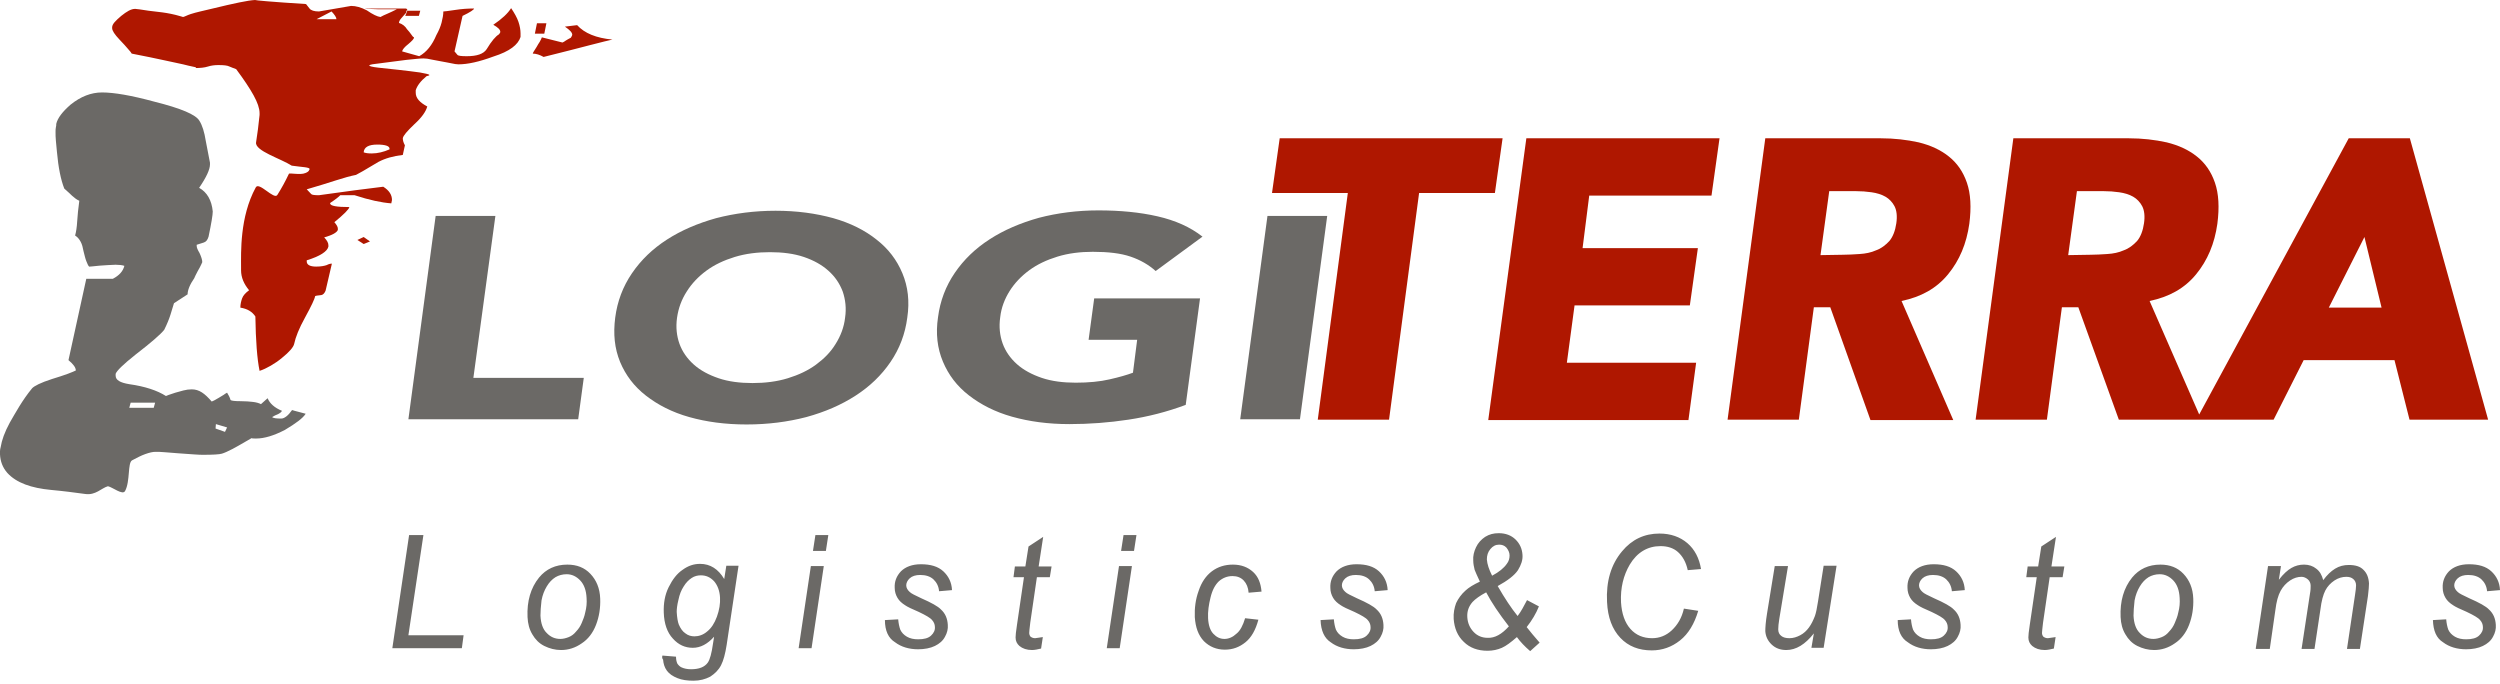 <svg width="212" height="58" viewBox="0 0 212 58" fill="none" xmlns="http://www.w3.org/2000/svg">
<path d="M19.257 36.246L19.079 36.623L18.279 36.34L18.308 35.964L19.257 36.246ZM13.035 34.584H10.961L11.08 34.146H13.154L13.035 34.584ZM25.922 35.086C25.893 35.086 25.804 35.055 25.685 35.023C25.567 34.992 25.448 34.961 25.33 34.929C25.211 34.898 25.093 34.867 24.974 34.835C24.856 34.804 24.797 34.773 24.767 34.773C24.441 35.243 24.115 35.494 23.849 35.494C23.434 35.494 23.167 35.462 23.078 35.368C23.226 35.274 23.404 35.18 23.582 35.118C23.76 35.023 23.878 34.929 23.908 34.835C23.286 34.584 22.871 34.208 22.693 33.769L22.13 34.271C21.953 34.177 21.715 34.114 21.449 34.083C21.182 34.051 20.827 34.02 20.412 34.02C19.938 34.02 19.642 33.989 19.553 33.926C19.494 33.707 19.375 33.487 19.257 33.299C19.197 33.33 19.079 33.393 18.96 33.487C18.842 33.55 18.694 33.644 18.546 33.738C18.397 33.832 18.279 33.895 18.16 33.958C18.042 34.02 17.953 34.051 17.953 34.051C17.36 33.362 16.887 33.017 16.264 33.017C16.027 33.017 15.79 33.048 15.553 33.111C15.316 33.174 15.079 33.236 14.872 33.299C14.665 33.362 14.487 33.424 14.309 33.487C14.161 33.55 14.072 33.581 14.072 33.581C13.332 33.111 12.295 32.766 10.961 32.578C10.191 32.452 9.806 32.233 9.806 31.857V31.7C9.895 31.449 10.428 30.916 11.495 30.07C12.798 29.066 13.628 28.345 13.924 27.969C14.161 27.498 14.339 27.059 14.457 26.683C14.576 26.307 14.665 25.993 14.754 25.711C15.287 25.366 15.672 25.115 15.909 24.959C15.909 24.614 16.087 24.143 16.501 23.548C16.501 23.516 16.501 23.485 16.531 23.454C16.561 23.422 16.561 23.422 16.561 23.391C16.709 23.109 16.827 22.858 16.946 22.67C17.035 22.482 17.123 22.325 17.153 22.231C17.153 22.043 17.064 21.76 16.916 21.447C16.768 21.196 16.679 21.008 16.679 20.851V20.757C16.887 20.694 17.064 20.632 17.272 20.569C17.479 20.506 17.598 20.349 17.686 20.067C17.923 18.939 18.042 18.217 18.042 17.935C17.953 16.994 17.568 16.305 16.887 15.928C17.509 15.019 17.805 14.361 17.805 13.953V13.796C17.775 13.639 17.657 13.012 17.449 11.946C17.331 11.194 17.153 10.629 16.916 10.253C16.62 9.72 15.346 9.187 13.095 8.623C11.139 8.09 9.658 7.839 8.651 7.839C7.732 7.839 6.843 8.184 5.984 8.874C5.303 9.469 4.888 10.002 4.77 10.504C4.77 10.598 4.77 10.692 4.74 10.786C4.71 10.912 4.71 11.037 4.71 11.194C4.71 11.413 4.71 11.664 4.74 11.946C4.77 12.229 4.799 12.542 4.829 12.887C4.947 14.204 5.155 15.239 5.451 15.991C5.718 16.242 5.955 16.43 6.132 16.618C6.34 16.806 6.518 16.932 6.725 17.026C6.636 17.684 6.577 18.249 6.547 18.75C6.518 19.252 6.458 19.66 6.369 19.973C6.577 20.099 6.725 20.287 6.843 20.506C6.962 20.726 7.021 20.977 7.08 21.29C7.169 21.635 7.229 21.917 7.317 22.137C7.406 22.356 7.466 22.513 7.554 22.607C7.584 22.607 7.732 22.607 7.969 22.576C8.206 22.544 8.591 22.513 9.125 22.482L9.806 22.45C10.102 22.45 10.369 22.482 10.547 22.544C10.428 23.015 10.102 23.36 9.569 23.642H7.317L5.807 30.54C6.221 30.885 6.429 31.167 6.429 31.418C6.31 31.48 6.073 31.575 5.747 31.7C5.392 31.825 4.947 31.982 4.414 32.139C3.437 32.452 2.903 32.735 2.726 32.923C1.896 33.926 1.304 35.023 0.83 35.839C0.385 36.654 0.148 37.344 0.059 37.908C0.03 38.034 0 38.128 0 38.253C0 38.347 0 38.441 0 38.535C0.03 39.1 0.207 39.633 0.622 40.103C1.392 40.95 2.666 41.389 4.325 41.545C5.362 41.639 6.31 41.765 7.229 41.89C8.117 42.016 8.591 41.389 9.154 41.232C9.569 41.326 10.399 42.016 10.606 41.639C11.05 40.824 10.813 39.256 11.198 39.037C11.613 38.818 11.969 38.629 12.324 38.504C12.68 38.379 12.946 38.316 13.183 38.316C13.391 38.316 13.628 38.316 13.954 38.347C14.28 38.379 14.665 38.41 15.139 38.441C15.672 38.472 16.116 38.504 16.472 38.535C16.827 38.567 17.094 38.567 17.272 38.567C18.042 38.567 18.605 38.535 18.812 38.472C19.02 38.41 19.316 38.284 19.731 38.065C20.145 37.846 20.679 37.532 21.33 37.156C21.39 37.187 21.538 37.187 21.715 37.187C22.427 37.187 23.226 36.936 24.145 36.466C25.093 35.901 25.685 35.462 25.922 35.086Z" fill="#6B6966"/>
<path d="M31.373 20.475L30.84 20.098L30.307 20.349L30.84 20.694L31.373 20.475ZM35.521 1.348L35.639 0.909H34.543L34.365 1.348H35.521ZM28.529 1.63H26.841L28.115 0.972C28.381 1.254 28.529 1.474 28.529 1.63ZM46.157 2.853L46.334 1.975H45.534L45.357 2.853H46.157ZM33.032 12.667C32.529 12.887 32.025 13.012 31.521 13.012C31.225 13.012 30.988 12.981 30.84 12.918C30.87 12.479 31.255 12.26 31.995 12.26C32.677 12.26 33.032 12.385 33.032 12.605V12.667ZM48.941 2.132L47.904 2.258C48.319 2.54 48.526 2.759 48.526 2.947C48.526 2.979 48.497 3.073 48.408 3.198C48.201 3.292 48.082 3.386 47.964 3.449C47.875 3.512 47.786 3.574 47.697 3.606L45.949 3.167C45.919 3.261 45.86 3.386 45.771 3.543C45.682 3.669 45.594 3.825 45.505 3.982C45.416 4.139 45.327 4.264 45.268 4.358C45.209 4.452 45.179 4.515 45.179 4.546C45.446 4.546 45.771 4.641 46.097 4.829C47.756 4.421 49.06 4.076 50.037 3.825C51.015 3.574 51.637 3.418 51.934 3.355C50.571 3.23 49.563 2.822 48.941 2.132ZM44.142 3.135V2.822C44.142 2.54 44.083 2.195 43.964 1.85C43.846 1.505 43.638 1.129 43.342 0.69C43.075 1.129 42.572 1.599 41.831 2.101C42.216 2.32 42.424 2.508 42.424 2.697C42.424 2.759 42.394 2.822 42.305 2.916C42.038 3.073 41.683 3.48 41.268 4.17C41.002 4.578 40.439 4.766 39.58 4.766C39.106 4.766 38.839 4.735 38.78 4.641C38.691 4.546 38.632 4.452 38.543 4.358L39.224 1.348C39.876 1.035 40.202 0.815 40.202 0.721C39.698 0.721 39.165 0.753 38.572 0.847C37.98 0.941 37.654 0.972 37.595 0.972C37.595 1.254 37.535 1.568 37.447 1.913C37.358 2.258 37.21 2.602 37.002 2.979C36.647 3.825 36.173 4.421 35.551 4.766L34.099 4.358C34.129 4.202 34.306 3.982 34.632 3.731C34.928 3.48 35.106 3.292 35.106 3.198V3.167C35.017 3.135 34.958 3.041 34.869 2.916C34.78 2.791 34.662 2.634 34.514 2.477C34.365 2.226 34.129 2.038 33.832 1.944C33.832 1.85 33.892 1.693 34.04 1.536C34.188 1.38 34.306 1.223 34.425 1.097L34.484 0.878H34.543C34.543 0.815 34.514 0.753 34.425 0.721C33.121 0.721 32.203 0.721 31.699 0.721C31.196 0.721 30.959 0.721 30.959 0.753C30.959 0.753 31.077 0.753 31.285 0.753C31.492 0.753 31.759 0.784 32.025 0.784C32.321 0.784 32.588 0.784 32.855 0.784C33.151 0.784 33.388 0.784 33.536 0.784H33.654C33.358 0.941 33.062 1.066 32.855 1.16C32.618 1.254 32.44 1.348 32.262 1.442C31.995 1.411 31.61 1.223 31.107 0.878C30.633 0.627 30.188 0.502 29.774 0.502L27.048 0.972C26.633 0.972 26.367 0.878 26.248 0.721C26.041 0.47 25.952 0.345 25.952 0.345C23.049 0.157 21.627 0.031 21.627 0C21.034 0.031 19.849 0.282 18.042 0.721C17.272 0.909 16.649 1.035 16.175 1.191C15.879 1.286 15.672 1.411 15.524 1.442L15.316 1.38C14.161 1.035 13.243 1.003 12.591 0.909C11.969 0.815 11.584 0.753 11.465 0.753C11.11 0.753 10.754 0.972 10.28 1.348C9.806 1.756 9.51 2.038 9.51 2.32V2.383C9.51 2.602 9.717 2.916 10.132 3.355C10.458 3.7 10.695 3.951 10.873 4.17C11.05 4.358 11.139 4.484 11.169 4.546C12.295 4.766 13.213 4.954 13.924 5.111C14.605 5.268 15.139 5.362 15.524 5.456C15.909 5.55 16.146 5.613 16.324 5.644C16.501 5.675 16.62 5.707 16.62 5.738C16.62 5.738 16.62 5.738 16.62 5.769C16.62 5.769 16.59 5.769 16.561 5.769C16.975 5.769 17.331 5.738 17.627 5.644C17.923 5.55 18.22 5.518 18.516 5.518C18.99 5.518 19.286 5.55 19.464 5.644C19.642 5.707 19.819 5.801 20.027 5.863C20.679 6.741 21.182 7.494 21.508 8.09C21.834 8.685 22.012 9.187 22.012 9.595V9.751C21.923 10.598 21.834 11.35 21.715 12.072C21.597 12.793 23.819 13.451 24.737 14.047C25.567 14.172 26.337 14.172 26.248 14.361L26.218 14.423C26.189 14.517 26.07 14.611 25.893 14.674C25.478 14.862 24.559 14.643 24.5 14.737C24.204 15.364 23.878 15.96 23.523 16.524C23.256 16.994 21.953 15.364 21.686 15.897C20.323 18.405 20.442 21.415 20.442 22.701V22.92C20.442 23.516 20.679 24.081 21.123 24.613C20.827 24.833 20.619 25.052 20.53 25.303C20.442 25.554 20.382 25.805 20.382 26.087C20.975 26.181 21.39 26.432 21.656 26.84C21.686 28.878 21.804 30.445 22.012 31.449C22.308 31.355 22.634 31.198 22.96 31.01C23.286 30.822 23.611 30.602 23.908 30.352C24.53 29.85 24.885 29.442 24.945 29.16C25.063 28.596 25.359 27.843 25.863 26.934C26.396 25.962 26.692 25.335 26.722 25.115C26.752 25.084 26.93 25.052 27.255 25.021C27.404 24.99 27.522 24.864 27.611 24.645L28.144 22.356C28.026 22.356 27.878 22.387 27.7 22.481C27.522 22.544 27.226 22.607 26.811 22.607C26.278 22.607 26.011 22.45 26.011 22.168V22.074C27.137 21.729 27.759 21.321 27.848 20.914V20.788C27.848 20.6 27.729 20.381 27.492 20.13C28.174 19.942 28.559 19.722 28.648 19.503V19.377C28.648 19.252 28.559 19.095 28.411 18.907L28.352 18.844C29.151 18.186 29.596 17.747 29.625 17.559C28.559 17.559 27.996 17.465 27.996 17.245V17.214C28.47 16.9 28.737 16.681 28.855 16.555H30.07C31.314 16.963 32.351 17.182 33.181 17.245L33.24 16.963C33.24 16.524 33.003 16.148 32.499 15.834C30.662 16.054 29.3 16.242 28.411 16.367C27.552 16.493 27.078 16.555 27.048 16.555C26.663 16.555 26.456 16.524 26.396 16.461C26.337 16.399 26.278 16.336 26.189 16.242L26.011 16.054C26.989 15.771 27.789 15.521 28.47 15.301C29.151 15.082 29.714 14.925 30.188 14.831C30.337 14.768 30.988 14.392 32.084 13.733C32.677 13.42 33.358 13.232 34.158 13.138L34.336 12.322C34.217 12.103 34.158 11.915 34.158 11.727C34.188 11.507 34.514 11.131 35.136 10.535C35.758 9.971 36.113 9.469 36.232 9.03C35.58 8.685 35.254 8.309 35.254 7.87V7.651C35.373 7.274 35.669 6.867 36.173 6.459C36.321 6.428 36.41 6.396 36.41 6.365C36.41 6.302 36.143 6.24 35.61 6.146C35.077 6.083 34.484 5.989 33.832 5.926C33.21 5.863 32.618 5.801 32.084 5.738C31.551 5.675 31.314 5.613 31.314 5.55C31.314 5.518 31.462 5.456 31.788 5.424C32.914 5.268 33.803 5.174 34.454 5.079C35.106 5.017 35.58 4.954 35.906 4.954C36.114 4.954 36.321 4.985 36.587 5.048C36.854 5.111 37.15 5.142 37.417 5.205C37.713 5.268 37.98 5.299 38.246 5.362C38.513 5.424 38.721 5.456 38.869 5.456C39.669 5.456 40.646 5.236 41.831 4.797C43.224 4.358 43.935 3.794 44.142 3.135Z" fill="#AF1700"/>
<path d="M107.481 18.311H112.547L110.236 35.556H105.17L107.481 18.311ZM100.549 34.334C98.949 34.929 97.349 35.337 95.69 35.588C94.031 35.839 92.372 35.964 90.683 35.964C88.876 35.964 87.277 35.744 85.825 35.337C84.373 34.929 83.159 34.302 82.151 33.518C81.144 32.734 80.433 31.794 79.959 30.665C79.485 29.536 79.337 28.282 79.544 26.902C79.722 25.523 80.196 24.269 80.966 23.14C81.737 22.011 82.714 21.07 83.929 20.287C85.144 19.503 86.536 18.907 88.106 18.468C89.676 18.06 91.365 17.841 93.142 17.841C94.979 17.841 96.638 17.998 98.149 18.343C99.66 18.687 100.934 19.252 101.971 20.067L98.001 22.983C97.409 22.45 96.698 22.042 95.868 21.76C95.038 21.478 93.972 21.353 92.668 21.353C91.602 21.353 90.595 21.478 89.676 21.76C88.758 22.042 87.958 22.419 87.277 22.92C86.595 23.422 86.032 24.018 85.618 24.676C85.203 25.335 84.906 26.087 84.818 26.902C84.699 27.718 84.788 28.47 85.025 29.129C85.262 29.787 85.677 30.383 86.24 30.884C86.803 31.386 87.514 31.762 88.343 32.045C89.173 32.327 90.15 32.452 91.217 32.452C92.313 32.452 93.291 32.358 94.09 32.17C94.92 31.982 95.572 31.794 96.075 31.606L96.431 28.815H92.313L92.787 25.303H101.763L100.549 34.334ZM52.17 26.934C52.348 25.554 52.822 24.3 53.592 23.171C54.363 22.042 55.34 21.102 56.555 20.318C57.77 19.534 59.162 18.938 60.732 18.499C62.302 18.092 63.991 17.872 65.769 17.872C67.576 17.872 69.175 18.092 70.657 18.499C72.108 18.907 73.353 19.534 74.33 20.318C75.338 21.102 76.049 22.042 76.522 23.171C76.996 24.3 77.145 25.554 76.937 26.934C76.76 28.313 76.285 29.567 75.515 30.696C74.745 31.825 73.767 32.766 72.553 33.55C71.338 34.334 69.975 34.929 68.376 35.368C66.805 35.776 65.117 35.995 63.31 35.995C61.502 35.995 59.903 35.776 58.451 35.368C56.999 34.961 55.785 34.334 54.777 33.55C53.77 32.766 53.059 31.825 52.585 30.696C52.111 29.536 51.993 28.313 52.17 26.934ZM57.414 26.934C57.296 27.749 57.385 28.502 57.621 29.16C57.858 29.818 58.273 30.414 58.836 30.916C59.399 31.418 60.11 31.794 60.94 32.076C61.769 32.358 62.747 32.483 63.813 32.483C64.88 32.483 65.887 32.358 66.805 32.076C67.724 31.794 68.524 31.418 69.205 30.916C69.886 30.414 70.449 29.85 70.864 29.16C71.279 28.502 71.575 27.749 71.664 26.934C71.782 26.15 71.694 25.397 71.457 24.707C71.19 24.018 70.805 23.453 70.242 22.952C69.679 22.45 68.998 22.074 68.168 21.791C67.339 21.509 66.361 21.384 65.294 21.384C64.228 21.384 63.221 21.509 62.302 21.791C61.384 22.074 60.584 22.45 59.903 22.952C59.221 23.453 58.658 24.049 58.244 24.707C57.799 25.397 57.533 26.119 57.414 26.934ZM36.943 18.311H42.009L40.142 32.045H49.504L49.03 35.556H34.632L36.943 18.311Z" fill="#6B6966"/>
<path d="M201.957 26.087L200.505 20.098L197.483 26.087H201.957ZM177.279 21.603C177.723 21.603 178.197 21.572 178.701 21.541C179.204 21.509 179.678 21.415 180.093 21.227C180.538 21.07 180.893 20.788 181.219 20.443C181.515 20.098 181.723 19.565 181.811 18.938C181.9 18.342 181.841 17.841 181.663 17.496C181.486 17.151 181.219 16.869 180.893 16.681C180.567 16.492 180.152 16.367 179.708 16.304C179.264 16.242 178.849 16.21 178.404 16.21H178.375H178.345H178.316H176.123L175.383 21.635L177.279 21.603ZM149.697 11.727H150.764H158.467H159.474C160.629 11.727 161.696 11.852 162.703 12.072C163.71 12.322 164.54 12.699 165.251 13.263C165.962 13.827 166.465 14.549 166.791 15.489C167.117 16.43 167.176 17.59 166.999 18.97C166.762 20.663 166.169 22.074 165.192 23.265C164.214 24.457 162.91 25.178 161.251 25.523L165.636 35.619H164.569H159.681H158.615L155.208 26.056H153.815L152.541 35.588H151.475H147.564H146.498L149.697 11.727ZM156.274 21.603C156.719 21.603 157.193 21.572 157.696 21.541C158.2 21.509 158.674 21.415 159.089 21.227C159.533 21.07 159.889 20.788 160.214 20.443C160.511 20.098 160.718 19.565 160.807 18.938C160.896 18.342 160.837 17.841 160.659 17.496C160.481 17.151 160.214 16.869 159.889 16.681C159.563 16.492 159.148 16.367 158.704 16.304C158.259 16.242 157.844 16.21 157.4 16.21H157.37H157.341H157.311H155.119L154.378 21.635L156.274 21.603ZM129.434 11.727H130.5H144.75H145.816L145.135 16.587H144.069H134.766L134.203 21.039H142.913H143.98L143.298 25.899H142.232H133.522L132.87 30.759H142.765H143.832L143.18 35.619H142.113H127.271H126.204L129.434 11.727ZM108.933 16.367H107.866L108.518 11.727H109.584H126.353H127.419L126.767 16.367H125.701H120.339L117.791 35.588H116.724H112.814H111.747L114.295 16.367H108.933ZM200.238 11.727H203.29H204.356L210.993 35.588H209.926H205.393H204.327L203.053 30.54H195.35L192.802 35.588H191.736H187.322H186.7H186.255H185.633H180.745H179.678L176.242 26.056H174.849L173.576 35.588H172.509H168.598H167.532L170.732 11.727H171.798H179.501H180.508C181.663 11.727 182.73 11.852 183.737 12.072C184.744 12.322 185.574 12.699 186.285 13.263C186.996 13.827 187.5 14.549 187.825 15.489C188.151 16.43 188.211 17.59 188.033 18.97C187.796 20.663 187.203 22.074 186.226 23.265C185.248 24.457 183.944 25.178 182.285 25.523L186.492 35.149L199.172 11.727H200.238Z" fill="#AF1700"/>
<path d="M206.312 52.582L207.438 52.52C207.467 52.864 207.527 53.147 207.616 53.398C207.734 53.648 207.912 53.836 208.178 53.993C208.445 54.15 208.771 54.213 209.126 54.213C209.63 54.213 209.986 54.119 210.223 53.899C210.46 53.68 210.578 53.429 210.548 53.147C210.548 52.959 210.46 52.739 210.311 52.582C210.163 52.394 209.778 52.175 209.186 51.892C208.593 51.642 208.208 51.453 208.03 51.328C207.734 51.14 207.527 50.952 207.379 50.701C207.23 50.45 207.142 50.168 207.142 49.854C207.112 49.321 207.29 48.851 207.675 48.443C208.06 48.067 208.623 47.848 209.363 47.848C210.193 47.848 210.815 48.036 211.259 48.443C211.704 48.851 211.97 49.384 212 50.042L210.904 50.137C210.874 49.729 210.697 49.384 210.43 49.133C210.163 48.882 209.778 48.757 209.304 48.757C208.919 48.757 208.623 48.851 208.415 49.039C208.208 49.227 208.119 49.447 208.119 49.635C208.119 49.854 208.238 50.042 208.415 50.199C208.534 50.325 208.86 50.481 209.393 50.732C210.252 51.109 210.815 51.422 211.052 51.673C211.437 52.018 211.615 52.457 211.645 52.99C211.674 53.335 211.585 53.68 211.408 53.993C211.23 54.338 210.934 54.589 210.548 54.777C210.163 54.965 209.66 55.059 209.126 55.059C208.386 55.059 207.704 54.871 207.171 54.464C206.608 54.119 206.342 53.492 206.312 52.582ZM191.292 54.965L192.329 48.004H193.425L193.247 49.165C193.632 48.663 193.988 48.349 194.314 48.161C194.64 47.973 194.995 47.879 195.38 47.879C195.795 47.879 196.15 48.004 196.417 48.224C196.713 48.443 196.891 48.757 197.01 49.196C197.335 48.757 197.661 48.443 198.017 48.224C198.372 48.004 198.758 47.91 199.172 47.91C199.735 47.91 200.15 48.036 200.417 48.318C200.713 48.6 200.861 48.976 200.891 49.478C200.891 49.698 200.861 50.042 200.802 50.544L200.12 55.028H199.024L199.706 50.45C199.765 50.074 199.794 49.823 199.794 49.635C199.794 49.415 199.706 49.227 199.557 49.102C199.409 48.976 199.232 48.914 198.965 48.914C198.639 48.914 198.284 49.008 197.958 49.227C197.632 49.447 197.365 49.729 197.187 50.074C197.01 50.419 196.861 50.952 196.773 51.673L196.269 55.028H195.173L195.884 50.356C195.943 50.042 195.943 49.823 195.943 49.666C195.943 49.447 195.854 49.259 195.706 49.133C195.558 49.008 195.38 48.914 195.173 48.914C194.847 48.914 194.521 49.008 194.195 49.227C193.869 49.447 193.603 49.729 193.395 50.105C193.188 50.481 193.04 51.014 192.951 51.736L192.477 55.028H191.292V54.965V54.965ZM180.923 52.206C180.953 52.864 181.13 53.366 181.456 53.68C181.782 54.025 182.167 54.181 182.612 54.181C182.849 54.181 183.086 54.119 183.323 54.025C183.56 53.931 183.767 53.774 183.945 53.554C184.152 53.335 184.3 53.115 184.419 52.833C184.537 52.551 184.656 52.269 184.715 51.955C184.834 51.516 184.863 51.109 184.834 50.701C184.804 50.074 184.626 49.572 184.3 49.227C183.974 48.882 183.589 48.694 183.145 48.694C182.789 48.694 182.463 48.788 182.197 48.945C181.901 49.133 181.664 49.384 181.456 49.729C181.249 50.074 181.101 50.45 181.012 50.92C180.953 51.453 180.923 51.861 180.923 52.206ZM179.827 52.331C179.768 50.983 180.093 49.854 180.804 48.976C181.397 48.255 182.197 47.879 183.204 47.879C184.004 47.879 184.656 48.13 185.159 48.663C185.663 49.196 185.959 49.886 185.989 50.764C186.019 51.547 185.9 52.3 185.633 52.99C185.367 53.68 184.952 54.213 184.419 54.558C183.886 54.934 183.293 55.122 182.671 55.122C182.167 55.122 181.693 54.997 181.249 54.777C180.804 54.558 180.479 54.213 180.242 53.805C179.975 53.366 179.856 52.896 179.827 52.331ZM174.316 54.025L174.168 54.997C173.902 55.059 173.635 55.122 173.398 55.122C172.954 55.122 172.598 54.997 172.332 54.777C172.124 54.589 172.006 54.37 172.006 54.056C172.006 53.899 172.035 53.554 172.124 52.99L172.717 48.945H171.828L171.946 48.036H172.835L173.102 46.343L174.346 45.527L173.961 48.036H175.057L174.909 48.945H173.813L173.25 52.802C173.191 53.303 173.161 53.586 173.161 53.68C173.161 53.805 173.22 53.931 173.28 53.993C173.368 54.056 173.487 54.119 173.665 54.119C173.902 54.087 174.109 54.056 174.316 54.025ZM160.926 52.582L162.052 52.52C162.081 52.864 162.14 53.147 162.229 53.398C162.348 53.648 162.526 53.836 162.792 53.993C163.059 54.15 163.385 54.213 163.74 54.213C164.244 54.213 164.599 54.119 164.836 53.899C165.073 53.68 165.192 53.429 165.162 53.147C165.162 52.959 165.073 52.739 164.925 52.582C164.777 52.394 164.392 52.175 163.799 51.892C163.207 51.642 162.822 51.453 162.644 51.328C162.348 51.14 162.14 50.952 161.992 50.701C161.844 50.45 161.755 50.168 161.755 49.854C161.726 49.321 161.903 48.851 162.289 48.443C162.674 48.067 163.237 47.848 163.977 47.848C164.807 47.848 165.429 48.036 165.873 48.443C166.318 48.851 166.584 49.384 166.614 50.042L165.518 50.137C165.488 49.729 165.31 49.384 165.044 49.133C164.777 48.882 164.392 48.757 163.918 48.757C163.533 48.757 163.237 48.851 163.029 49.039C162.822 49.227 162.733 49.447 162.733 49.635C162.733 49.854 162.851 50.042 163.029 50.199C163.148 50.325 163.474 50.481 164.007 50.732C164.866 51.109 165.429 51.422 165.666 51.673C166.051 52.018 166.229 52.457 166.258 52.99C166.288 53.335 166.199 53.68 166.021 53.993C165.844 54.338 165.547 54.589 165.162 54.777C164.777 54.965 164.273 55.059 163.74 55.059C163 55.059 162.318 54.871 161.785 54.464C161.222 54.119 160.926 53.492 160.926 52.582ZM153.816 53.711C153.075 54.652 152.305 55.122 151.475 55.122C150.972 55.122 150.557 54.965 150.231 54.652C149.905 54.338 149.727 53.962 149.698 53.523C149.698 53.241 149.727 52.739 149.846 52.018L150.498 48.004H151.623L150.883 52.488C150.823 52.864 150.794 53.147 150.794 53.366C150.794 53.617 150.883 53.805 151.06 53.931C151.209 54.056 151.446 54.119 151.742 54.119C152.068 54.119 152.364 54.025 152.66 53.868C152.957 53.711 153.194 53.492 153.401 53.209C153.608 52.927 153.756 52.614 153.905 52.237C153.993 51.986 154.082 51.579 154.171 50.983L154.645 47.973H155.741L154.645 54.934H153.608L153.816 53.711ZM142.795 51.61L144.01 51.798C143.684 52.896 143.18 53.742 142.469 54.307C141.758 54.871 140.958 55.153 140.069 55.153C138.973 55.153 138.085 54.808 137.403 54.087C136.722 53.366 136.337 52.363 136.277 51.046C136.188 49.321 136.603 47.879 137.551 46.75C138.381 45.747 139.447 45.245 140.721 45.245C141.669 45.245 142.469 45.527 143.091 46.06C143.713 46.593 144.098 47.346 144.247 48.255L143.121 48.349C142.973 47.66 142.676 47.158 142.291 46.813C141.906 46.468 141.403 46.311 140.81 46.311C139.714 46.311 138.825 46.844 138.203 47.879C137.67 48.788 137.403 49.854 137.462 51.077C137.522 52.049 137.788 52.802 138.262 53.335C138.736 53.868 139.358 54.119 140.099 54.119C140.721 54.119 141.284 53.899 141.758 53.46C142.262 52.99 142.617 52.394 142.795 51.61ZM127.953 53.115C127.123 52.049 126.471 51.077 126.027 50.231C125.494 50.513 125.109 50.795 124.872 51.046C124.546 51.422 124.398 51.83 124.427 52.331C124.457 52.833 124.635 53.241 124.96 53.586C125.286 53.931 125.701 54.087 126.145 54.087C126.768 54.119 127.36 53.774 127.953 53.115ZM126.531 48.82C127.123 48.506 127.538 48.161 127.775 47.816C127.953 47.597 128.012 47.346 128.012 47.095C128.012 46.844 127.893 46.625 127.745 46.437C127.567 46.249 127.36 46.186 127.123 46.186C126.827 46.186 126.59 46.311 126.382 46.562C126.175 46.813 126.086 47.095 126.086 47.44C126.116 47.848 126.264 48.287 126.531 48.82ZM128.634 54.025C128.13 54.464 127.716 54.777 127.36 54.934C127.005 55.091 126.59 55.185 126.145 55.185C125.316 55.185 124.635 54.934 124.131 54.432C123.598 53.931 123.331 53.272 123.272 52.488C123.242 51.986 123.331 51.547 123.479 51.14C123.657 50.764 123.924 50.387 124.279 50.074C124.546 49.823 124.96 49.572 125.494 49.321C125.257 48.82 125.109 48.475 125.049 48.318C124.99 48.067 124.931 47.816 124.931 47.534C124.901 47.158 124.99 46.782 125.168 46.405C125.346 46.029 125.612 45.747 125.938 45.527C126.294 45.308 126.649 45.214 127.093 45.214C127.686 45.214 128.16 45.402 128.515 45.747C128.871 46.092 129.078 46.531 129.108 47.064C129.138 47.503 128.989 47.91 128.723 48.349C128.427 48.788 127.864 49.227 127.005 49.698C127.597 50.732 128.16 51.579 128.693 52.237C128.989 51.861 129.226 51.391 129.493 50.889L130.5 51.422C130.263 52.018 129.908 52.614 129.463 53.178C129.76 53.554 130.115 53.993 130.56 54.495L129.76 55.216C129.286 54.808 128.93 54.432 128.634 54.025ZM111.984 52.582L113.11 52.52C113.14 52.864 113.199 53.147 113.288 53.398C113.406 53.648 113.584 53.836 113.851 53.993C114.117 54.15 114.443 54.213 114.799 54.213C115.303 54.213 115.658 54.119 115.895 53.899C116.132 53.68 116.251 53.429 116.221 53.147C116.221 52.959 116.132 52.739 115.984 52.582C115.836 52.394 115.451 52.175 114.858 51.892C114.266 51.642 113.88 51.453 113.703 51.328C113.406 51.14 113.199 50.952 113.051 50.701C112.903 50.45 112.814 50.168 112.814 49.854C112.784 49.321 112.962 48.851 113.347 48.443C113.732 48.067 114.295 47.848 115.036 47.848C115.865 47.848 116.488 48.036 116.932 48.443C117.376 48.851 117.643 49.384 117.673 50.042L116.576 50.137C116.547 49.729 116.369 49.384 116.102 49.133C115.836 48.882 115.451 48.757 114.977 48.757C114.591 48.757 114.295 48.851 114.088 49.039C113.88 49.227 113.792 49.447 113.792 49.635C113.792 49.854 113.91 50.042 114.088 50.199C114.206 50.325 114.532 50.481 115.066 50.732C115.925 51.109 116.488 51.422 116.725 51.673C117.11 52.018 117.287 52.457 117.317 52.99C117.347 53.335 117.258 53.68 117.08 53.993C116.902 54.338 116.606 54.589 116.221 54.777C115.836 54.965 115.332 55.059 114.799 55.059C114.058 55.059 113.377 54.871 112.844 54.464C112.31 54.119 112.014 53.492 111.984 52.582ZM105.585 52.425L106.711 52.551C106.474 53.429 106.119 54.056 105.615 54.464C105.111 54.871 104.548 55.091 103.867 55.091C103.156 55.091 102.564 54.84 102.09 54.37C101.616 53.868 101.379 53.209 101.319 52.331C101.29 51.579 101.379 50.826 101.645 50.105C101.882 49.384 102.267 48.82 102.771 48.443C103.275 48.067 103.867 47.879 104.548 47.879C105.259 47.879 105.822 48.099 106.267 48.506C106.711 48.914 106.918 49.478 106.978 50.168L105.882 50.262C105.852 49.823 105.704 49.478 105.467 49.227C105.23 48.976 104.904 48.851 104.519 48.851C104.074 48.851 103.689 49.008 103.363 49.29C103.038 49.603 102.801 50.042 102.652 50.67C102.504 51.265 102.415 51.861 102.445 52.425C102.475 53.021 102.623 53.46 102.889 53.742C103.156 54.025 103.452 54.181 103.837 54.181C104.193 54.181 104.548 54.025 104.845 53.742C105.171 53.492 105.408 53.021 105.585 52.425ZM93.854 54.965L94.891 48.004H95.987L94.95 54.965H93.854ZM95.068 46.719L95.276 45.371H96.372L96.164 46.719H95.068ZM88.432 54.025L88.284 54.997C88.017 55.059 87.751 55.122 87.514 55.122C87.069 55.122 86.714 54.997 86.447 54.777C86.24 54.589 86.121 54.37 86.121 54.056C86.121 53.899 86.151 53.554 86.24 52.99L86.832 48.945H85.944L86.062 48.036H86.951L87.218 46.343L88.462 45.527L88.077 48.036H89.173L89.025 48.945H87.929L87.366 52.802C87.306 53.303 87.277 53.586 87.277 53.68C87.277 53.805 87.336 53.931 87.395 53.993C87.484 54.056 87.603 54.119 87.78 54.119C88.017 54.087 88.225 54.056 88.432 54.025ZM75.041 52.582L76.167 52.52C76.197 52.864 76.256 53.147 76.345 53.398C76.463 53.648 76.641 53.836 76.908 53.993C77.174 54.15 77.5 54.213 77.856 54.213C78.359 54.213 78.715 54.119 78.952 53.899C79.189 53.68 79.308 53.429 79.278 53.147C79.278 52.959 79.189 52.739 79.041 52.582C78.893 52.394 78.508 52.175 77.915 51.892C77.323 51.642 76.938 51.453 76.76 51.328C76.463 51.14 76.256 50.952 76.108 50.701C75.96 50.45 75.871 50.168 75.871 49.854C75.841 49.321 76.019 48.851 76.404 48.443C76.789 48.067 77.352 47.848 78.093 47.848C78.922 47.848 79.544 48.036 79.989 48.443C80.433 48.851 80.7 49.384 80.73 50.042L79.633 50.137C79.604 49.729 79.426 49.384 79.159 49.133C78.893 48.882 78.508 48.757 78.034 48.757C77.648 48.757 77.352 48.851 77.145 49.039C76.938 49.227 76.849 49.447 76.849 49.635C76.849 49.854 76.967 50.042 77.145 50.199C77.263 50.325 77.589 50.481 78.123 50.732C78.982 51.109 79.544 51.422 79.781 51.673C80.167 52.018 80.344 52.457 80.374 52.99C80.404 53.335 80.315 53.68 80.137 53.993C79.959 54.338 79.663 54.589 79.278 54.777C78.893 54.965 78.389 55.059 77.856 55.059C77.115 55.059 76.434 54.871 75.901 54.464C75.338 54.119 75.041 53.492 75.041 52.582ZM67.724 54.965L68.761 48.004H69.857L68.82 54.965H67.724ZM68.939 46.719L69.146 45.371H70.242L70.035 46.719H68.939ZM57.385 51.892C57.414 52.363 57.474 52.739 57.562 52.959C57.711 53.303 57.888 53.554 58.125 53.711C58.362 53.899 58.629 53.962 58.896 53.962C59.251 53.962 59.636 53.836 59.962 53.554C60.318 53.272 60.584 52.864 60.792 52.3C60.999 51.736 61.088 51.171 61.058 50.67C61.029 50.105 60.851 49.635 60.555 49.29C60.229 48.945 59.873 48.788 59.429 48.788C59.162 48.788 58.896 48.851 58.659 49.008C58.422 49.165 58.185 49.384 57.977 49.729C57.77 50.042 57.622 50.419 57.533 50.858C57.414 51.328 57.385 51.673 57.385 51.892ZM56.17 55.592L57.325 55.686C57.325 55.969 57.385 56.157 57.444 56.282C57.533 56.407 57.651 56.533 57.799 56.596C58.007 56.69 58.273 56.752 58.599 56.752C59.281 56.752 59.755 56.564 60.021 56.188C60.199 55.937 60.347 55.404 60.466 54.558L60.555 53.993C59.992 54.62 59.399 54.934 58.748 54.934C58.096 54.934 57.533 54.683 57.059 54.15C56.585 53.648 56.318 52.896 56.288 51.955C56.259 51.171 56.377 50.45 56.703 49.792C57.029 49.133 57.414 48.632 57.888 48.318C58.362 47.973 58.836 47.816 59.37 47.816C60.229 47.816 60.91 48.255 61.414 49.102L61.592 47.973H62.628L61.621 54.683C61.503 55.435 61.355 56 61.147 56.407C60.94 56.815 60.614 57.129 60.229 57.38C59.814 57.599 59.34 57.724 58.807 57.724C58.273 57.724 57.829 57.662 57.444 57.505C57.059 57.348 56.763 57.16 56.555 56.878C56.348 56.596 56.259 56.282 56.229 55.937C56.14 55.843 56.14 55.718 56.17 55.592ZM45.831 52.206C45.86 52.864 46.038 53.366 46.364 53.68C46.69 54.025 47.075 54.181 47.519 54.181C47.756 54.181 47.993 54.119 48.23 54.025C48.467 53.931 48.675 53.774 48.852 53.554C49.06 53.335 49.208 53.115 49.327 52.833C49.445 52.551 49.564 52.269 49.623 51.955C49.741 51.516 49.771 51.109 49.741 50.701C49.712 50.074 49.534 49.572 49.208 49.227C48.882 48.882 48.497 48.694 48.053 48.694C47.697 48.694 47.371 48.788 47.105 48.945C46.808 49.133 46.571 49.384 46.364 49.729C46.157 50.074 46.008 50.45 45.92 50.92C45.86 51.453 45.831 51.861 45.831 52.206ZM44.735 52.331C44.675 50.983 45.001 49.854 45.712 48.976C46.305 48.255 47.105 47.879 48.112 47.879C48.912 47.879 49.564 48.13 50.067 48.663C50.571 49.196 50.867 49.886 50.897 50.764C50.926 51.547 50.808 52.3 50.541 52.99C50.275 53.68 49.86 54.213 49.327 54.558C48.793 54.934 48.201 55.122 47.579 55.122C47.075 55.122 46.601 54.997 46.157 54.777C45.712 54.558 45.386 54.213 45.149 53.805C44.883 53.366 44.764 52.896 44.735 52.331ZM33.27 54.965L34.692 45.371H35.906L34.632 53.868H39.313L39.165 54.965H33.27Z" fill="#6B6966"/>
</svg>
